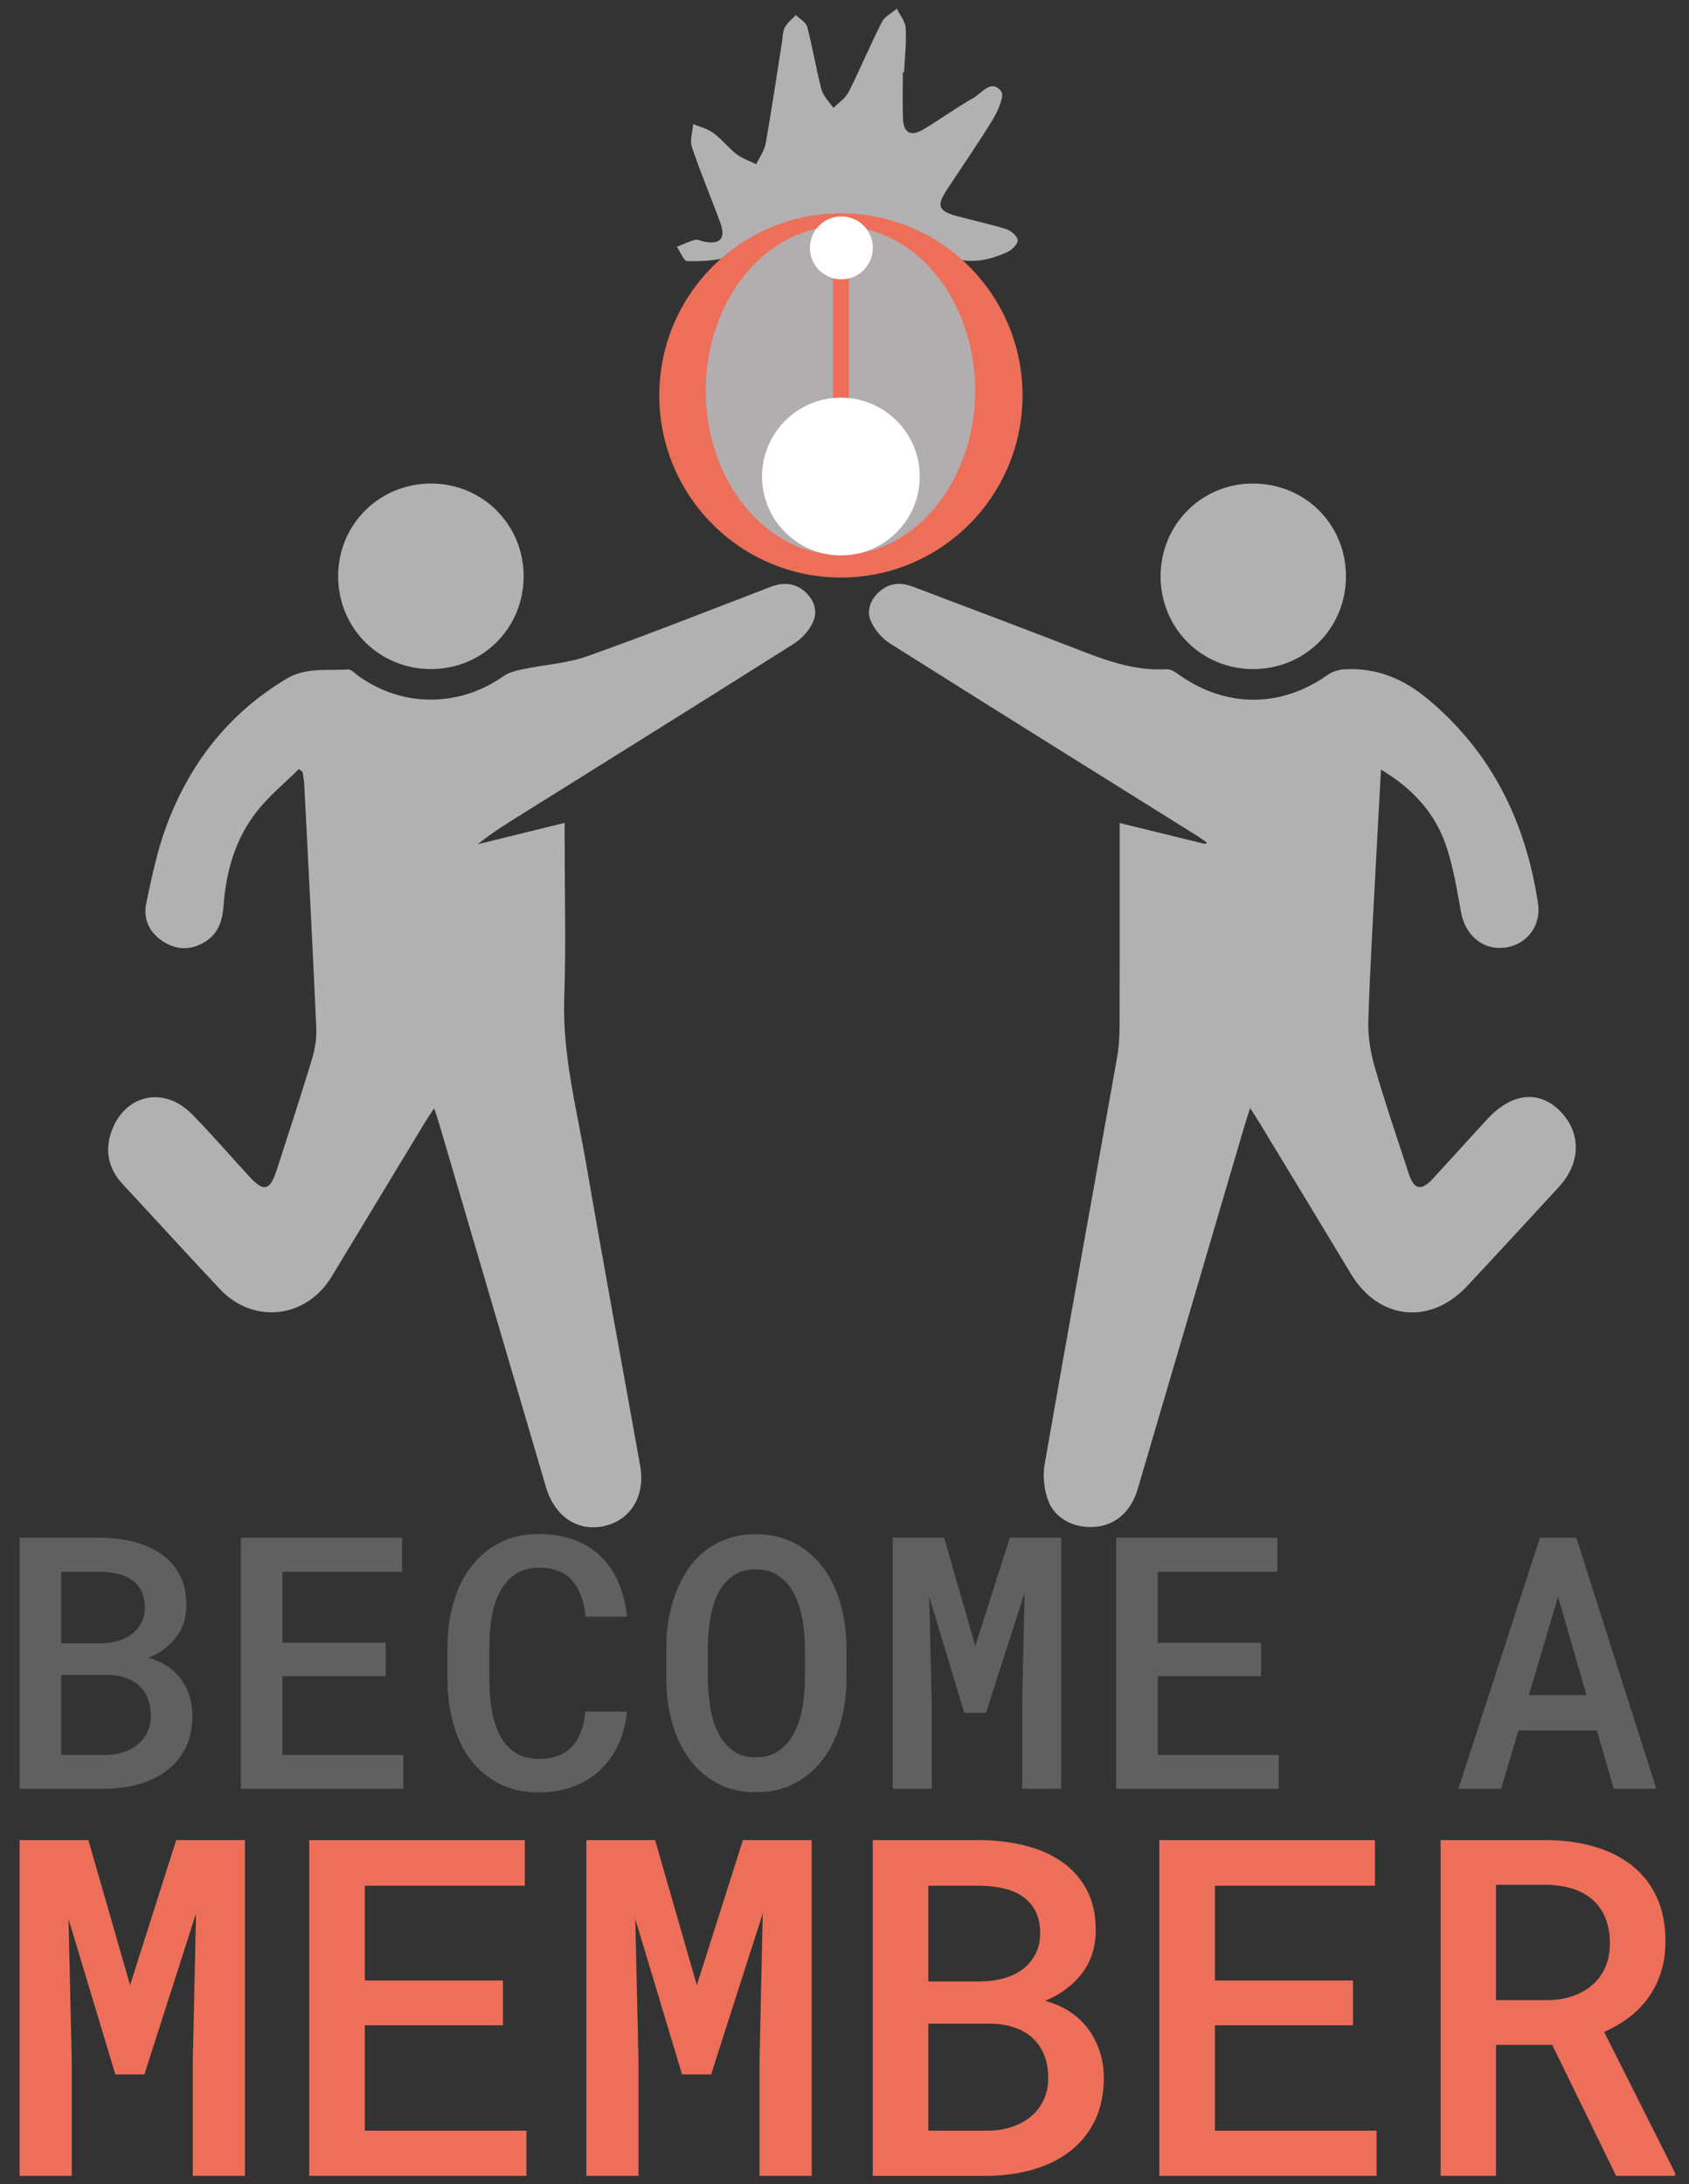 <?xml version="1.0" encoding="utf-8"?>
<!-- Generator: Adobe Illustrator 16.0.0, SVG Export Plug-In . SVG Version: 6.00 Build 0)  -->
<!DOCTYPE svg PUBLIC "-//W3C//DTD SVG 1.1//EN" "http://www.w3.org/Graphics/SVG/1.1/DTD/svg11.dtd">
<svg version="1.1" id="Ebene_1" xmlns="http://www.w3.org/2000/svg" xmlns:xlink="http://www.w3.org/1999/xlink" x="0px" y="0px"
	 width="247.5px" height="320px" viewBox="0 0 247.5 320" enable-background="new 0 0 247.5 320" xml:space="preserve">
<rect x="0" y="0" width="247.5" height="320" fill="#333333" stroke="none"/>
<path fill-rule="evenodd" clip-rule="evenodd" fill="#B1B1B1" d="M43.785,112.675c-2.045,2.032-4.311,3.892-6.091,6.135
	c-3.186,4.017-4.567,8.808-4.934,13.878c-0.157,2.157-0.749,4.05-2.656,5.256c-1.952,1.234-4.01,1.315-6.005,0.114
	c-2.154-1.297-3.167-3.327-2.663-5.743c0.78-3.729,1.561-7.504,2.865-11.07c3.386-9.255,9.136-16.709,17.707-21.816
	c2.809-1.674,5.953-1.16,8.978-1.347c0.488-0.03,1.034,0.587,1.528,0.943c6.445,4.639,14.766,4.618,21.266,0.036
	c0.822-0.58,1.931-0.831,2.946-1.043c3.116-0.653,6.389-0.828,9.354-1.884c8.996-3.201,17.878-6.722,26.799-10.137
	c1.797-0.688,3.482-0.664,4.997,0.62c1.389,1.18,1.976,2.846,1.298,4.424c-0.544,1.27-1.654,2.512-2.833,3.258
	c-13.44,8.5-26.942,16.902-40.428,25.333c-2.006,1.252-4.011,2.507-5.886,4.048c4.146-1.019,8.291-2.037,12.713-3.125
	c0,0.958,0,1.685,0,2.411c0,7.718,0.213,15.442-0.057,23.149c-0.294,8.381,1.837,16.385,3.232,24.501
	c2.53,14.727,5.272,29.42,7.892,44.133c0.785,4.406-1.387,7.957-5.275,8.826c-3.894,0.869-7.264-1.399-8.538-5.737
	c-5.212-17.737-10.426-35.478-15.641-53.216c-0.186-0.633-0.406-1.253-0.733-2.257c-0.587,0.895-0.993,1.475-1.359,2.08
	c-4.56,7.533-9.109,15.071-13.673,22.601c-3.716,6.135-11.471,7.014-16.371,1.808c-4.772-5.072-9.456-10.229-14.203-15.323
	c-2.054-2.204-2.681-4.745-1.747-7.566c1.848-5.584,7.691-6.969,11.838-2.758c2.873,2.916,5.551,6.027,8.316,9.047
	c2.256,2.465,3.135,2.261,4.174-0.975c1.709-5.327,3.466-10.639,5.086-15.994c0.448-1.476,0.734-3.085,0.667-4.616
	c-0.528-11.938-1.16-23.87-1.77-35.804c-0.03-0.595-0.158-1.185-0.24-1.777C44.153,112.951,43.97,112.813,43.785,112.675z"/>
<path fill-rule="evenodd" clip-rule="evenodd" fill="#B1B1B1" d="M202.363,112.75c-0.209,3.844-0.407,7.305-0.586,10.768
	c-0.451,8.659-0.976,17.314-1.271,25.979c-0.078,2.264,0.306,4.627,0.935,6.814c1.513,5.241,3.283,10.41,4.979,15.596
	c0.789,2.415,1.837,2.635,3.565,0.758c2.686-2.912,5.33-5.86,8.019-8.768c3.373-3.645,7.234-4.183,10.24-1.466
	c3.47,3.138,3.571,7.786,0.216,11.429c-4.482,4.874-8.97,9.747-13.495,14.582c-5.39,5.753-12.936,4.935-16.991-1.785
	c-4.478-7.424-8.973-14.833-13.462-22.248c-0.349-0.576-0.729-1.134-1.328-2.065c-0.338,1.061-0.588,1.796-0.806,2.539
	c-5.216,17.735-10.424,35.471-15.644,53.208c-0.992,3.373-3.239,5.351-6.279,5.605c-2.935,0.244-5.833-1.137-6.854-3.825
	c-0.617-1.63-0.82-3.638-0.521-5.358c3.472-19.894,7.085-39.769,10.624-59.652c0.261-1.467,0.35-2.982,0.355-4.477
	c0.03-9.082,0.016-18.162,0.015-27.243c0-0.742,0-1.483,0-2.566c4.342,1.065,8.468,2.077,12.593,3.089
	c0.051-0.081,0.104-0.161,0.156-0.24c-0.439-0.308-0.867-0.635-1.32-0.92c-15.045-9.404-30.111-18.779-45.115-28.25
	c-1.174-0.74-2.241-2.017-2.788-3.288c-0.647-1.505-0.055-3.105,1.23-4.26c1.479-1.329,3.162-1.433,4.968-0.746
	c7.649,2.914,15.318,5.782,22.951,8.735c4.593,1.776,9.133,3.658,14.22,3.352c0.583-0.035,1.263,0.421,1.79,0.798
	c6.843,4.886,14.973,4.881,21.764,0.042c0.708-0.506,1.706-0.792,2.589-0.836c4.644-0.237,8.566,1.402,12.143,4.392
	c9.392,7.851,14.335,18.046,16.119,29.93c0.498,3.32-1.717,6.061-4.84,6.461c-3.226,0.414-5.814-1.787-6.438-5.183
	c-0.626-3.403-1.161-6.878-2.323-10.112C210.144,118.998,206.985,115.516,202.363,112.75z"/>
<path fill-rule="evenodd" clip-rule="evenodd" fill="#B1B1B1" d="M76.733,84.347c0.036,7.64-5.984,13.69-13.606,13.676
	c-7.547-0.012-13.518-5.95-13.576-13.504c-0.058-7.604,5.976-13.671,13.607-13.68C70.675,70.832,76.698,76.824,76.733,84.347z"/>
<path fill-rule="evenodd" clip-rule="evenodd" fill="#B1B1B1" d="M197.232,84.429c0.01,7.629-6.041,13.641-13.683,13.596
	c-7.532-0.043-13.486-6.047-13.481-13.59c0.006-7.555,5.969-13.571,13.479-13.594C191.211,70.815,197.221,76.784,197.232,84.429z"/>
<path fill-rule="evenodd" clip-rule="evenodd" fill="#B1B1B1" d="M132.3,10.587c0,2.251-0.057,4.503,0.017,6.753
	c0.066,2.131,1.143,2.731,2.991,1.623c2.471-1.479,4.81-3.185,7.312-4.604c1.258-0.715,2.646-2.833,4.082-0.986
	c0.522,0.674-0.463,2.879-1.21,4.112c-2.144,3.54-4.534,6.931-6.795,10.403c-1.475,2.266-1.17,3.035,1.48,3.757
	c2.431,0.662,4.906,1.173,7.307,1.934c0.692,0.221,1.654,1.082,1.648,1.64c-0.007,0.601-0.896,1.438-1.59,1.745
	c-2.936,1.297-5.823,1.86-9.061,0.395c-3.892-1.761-7.744-0.943-11.246,1.493c-3.358,2.334-4.73,2.343-8.04,0.023
	c-3.875-2.718-7.917-2.885-12.32-1.316c-1.908,0.679-4.099,0.724-6.156,0.707c-0.514-0.004-1.018-1.368-1.526-2.106
	c0.873-0.349,1.725-0.768,2.625-1.013c0.387-0.105,0.87,0.159,1.312,0.248c2.392,0.479,3.264-0.441,2.429-2.732
	c-1.356-3.72-2.911-7.37-4.171-11.122c-0.333-0.988,0.103-2.233,0.186-3.361c0.99,0.417,2.103,0.67,2.944,1.29
	c1.223,0.902,2.179,2.162,3.385,3.091c0.85,0.654,1.928,1.013,2.904,1.503c0.477-1.002,1.201-1.962,1.387-3.017
	c0.882-4.963,1.614-9.952,2.404-14.932c0.113-0.711,0.091-1.503,0.414-2.106c0.37-0.69,1.054-1.21,1.603-1.804
	c0.578,0.572,1.499,1.055,1.675,1.731c0.797,3.044,1.292,6.168,2.099,9.209c0.26,0.977,1.143,1.787,1.74,2.674
	c0.758-0.772,1.764-1.417,2.228-2.336c1.701-3.373,3.153-6.873,4.863-10.242c0.413-0.818,1.447-1.32,2.196-1.968
	c0.458,0.944,1.251,1.872,1.303,2.838c0.12,2.148-0.137,4.315-0.238,6.476C132.418,10.587,132.357,10.587,132.3,10.587z"/>
<path fill="#606060" d="M2.877,262.06v-36.782h11.747c1.768,0.018,3.423,0.219,4.964,0.606c1.541,0.387,2.888,0.985,4.042,1.794
	c1.153,0.808,2.059,1.839,2.715,3.094c0.657,1.255,0.977,2.741,0.96,4.46c-0.017,1.818-0.523,3.372-1.516,4.661
	c-0.994,1.287-2.333,2.286-4.017,2.992c1.027,0.286,1.941,0.695,2.741,1.226c0.799,0.531,1.469,1.167,2.008,1.907
	c0.539,0.742,0.951,1.563,1.238,2.462c0.286,0.903,0.43,1.858,0.43,2.869c0,1.752-0.32,3.292-0.96,4.622
	c-0.64,1.331-1.528,2.442-2.665,3.336c-1.136,0.893-2.485,1.569-4.042,2.033c-1.558,0.463-3.238,0.703-5.04,0.72H2.877z
	 M8.966,240.763h5.81c0.909-0.016,1.756-0.139,2.54-0.366c0.783-0.227,1.461-0.563,2.034-1.011c0.572-0.445,1.026-0.993,1.363-1.642
	c0.337-0.648,0.505-1.394,0.505-2.236c0-0.925-0.16-1.718-0.48-2.375c-0.32-0.655-0.77-1.194-1.352-1.616
	c-0.581-0.421-1.267-0.728-2.059-0.921c-0.792-0.193-1.659-0.3-2.602-0.316h-5.76V240.763z M8.966,245.387v11.722h6.619
	c0.96-0.018,1.835-0.164,2.627-0.442c0.791-0.277,1.474-0.66,2.046-1.148c0.572-0.489,1.022-1.087,1.351-1.795
	c0.329-0.707,0.493-1.498,0.493-2.374c0-0.926-0.144-1.757-0.43-2.489c-0.287-0.731-0.699-1.352-1.238-1.855
	c-0.54-0.507-1.197-0.898-1.971-1.176c-0.775-0.278-1.642-0.425-2.602-0.441H8.966z"/>
<path fill="#606060" d="M56.519,245.563H41.387v11.546h17.709v4.951H35.298v-36.782h23.621v5.002H41.387v10.383h15.132V245.563z"/>
<path fill="#606060" d="M91.87,250.768c-0.168,1.769-0.589,3.381-1.263,4.838c-0.674,1.457-1.566,2.702-2.678,3.738
	c-1.111,1.035-2.421,1.835-3.928,2.399c-1.508,0.564-3.188,0.847-5.04,0.847c-2.24,0-4.193-0.433-5.861-1.3
	c-1.667-0.868-3.056-2.042-4.168-3.525c-1.111-1.481-1.945-3.218-2.501-5.204c-0.555-1.987-0.842-4.109-0.859-6.366v-5.026
	c0.017-2.24,0.312-4.358,0.884-6.354c0.572-1.996,1.418-3.738,2.539-5.229c1.12-1.492,2.514-2.67,4.181-3.537
	c1.667-0.868,3.604-1.301,5.811-1.301c1.937,0,3.663,0.286,5.179,0.859c1.515,0.572,2.813,1.38,3.89,2.425
	c1.078,1.045,1.937,2.315,2.577,3.814s1.052,3.166,1.238,5.002h-6.063c-0.101-1.079-0.307-2.059-0.618-2.943
	c-0.312-0.884-0.737-1.642-1.276-2.273c-0.539-0.632-1.216-1.115-2.033-1.453c-0.817-0.336-1.781-0.505-2.893-0.505
	c-1.364,0-2.51,0.312-3.436,0.936c-0.927,0.622-1.676,1.461-2.249,2.513c-0.573,1.052-0.981,2.271-1.225,3.651
	c-0.245,1.38-0.367,2.829-0.367,4.345v5.077c0,1.584,0.122,3.069,0.367,4.459c0.244,1.391,0.644,2.606,1.2,3.65
	c0.556,1.044,1.296,1.87,2.223,2.476c0.926,0.606,2.08,0.91,3.461,0.91c2.123,0,3.739-0.603,4.851-1.808
	c1.112-1.202,1.769-2.908,1.971-5.114H91.87z"/>
<path fill="#606060" d="M124.037,246.043c0,2.173-0.276,4.257-0.832,6.253c-0.557,1.995-1.386,3.755-2.488,5.279
	c-1.104,1.524-2.484,2.737-4.144,3.639c-1.659,0.9-3.601,1.352-5.823,1.352c-2.207,0-4.126-0.455-5.76-1.365
	c-1.634-0.908-2.994-2.126-4.08-3.65c-1.086-1.523-1.903-3.28-2.451-5.267c-0.547-1.987-0.821-4.067-0.821-6.24v-4.699
	c0-1.447,0.122-2.862,0.366-4.244c0.244-1.379,0.607-2.682,1.086-3.902c0.48-1.222,1.077-2.35,1.794-3.386
	c0.715-1.035,1.557-1.924,2.525-2.665c0.969-0.74,2.063-1.321,3.285-1.743c1.221-0.421,2.563-0.632,4.029-0.632
	c2.224,0,4.165,0.455,5.823,1.365c1.659,0.908,3.044,2.126,4.156,3.65c1.112,1.523,1.945,3.287,2.502,5.292
	c0.556,2.004,0.832,4.093,0.832,6.265V246.043z M117.95,241.293c-0.017-1.38-0.143-2.753-0.379-4.117s-0.632-2.58-1.187-3.649
	c-0.556-1.07-1.293-1.938-2.211-2.603s-2.068-0.999-3.449-0.999c-1.364,0-2.497,0.334-3.397,0.999
	c-0.901,0.665-1.618,1.537-2.148,2.614c-0.53,1.078-0.901,2.295-1.111,3.65c-0.211,1.357-0.325,2.725-0.341,4.104v4.75
	c0.017,1.381,0.134,2.75,0.353,4.105c0.22,1.355,0.594,2.576,1.125,3.663c0.53,1.086,1.246,1.967,2.147,2.639
	c0.901,0.676,2.034,1.011,3.398,1.011c1.381,0,2.53-0.335,3.449-1.011c0.917-0.672,1.654-1.548,2.209-2.626
	c0.557-1.079,0.948-2.3,1.175-3.663c0.228-1.364,0.35-2.737,0.367-4.118V241.293z"/>
<path fill="#606060" d="M138.347,225.277l4.571,15.891l5.053-15.891h7.528v36.782h-5.71v-12.632l0.354-16.117l-5.66,17.634h-3.182
	l-5.129-17.027l0.354,15.511v12.632h-5.709v-36.782H138.347z"/>
<path fill="#606060" d="M184.788,245.563h-15.134v11.546h17.709v4.951h-23.797v-36.782h23.621v5.002h-17.533v10.383h15.134V245.563z
	"/>
<path fill="#606060" d="M233.995,253.521H222.5l-2.526,8.539h-6.264l11.947-36.782h5.331l11.722,36.782h-6.239L233.995,253.521z
	 M224.042,248.343h8.438l-4.169-14.426L224.042,248.343z"/>
<path fill="#ED6F59" d="M12.946,269.581l6.116,21.252l6.757-21.252h10.069v49.194h-7.636v-16.894l0.473-21.556l-7.568,23.583h-4.258
	l-6.858-22.772l0.473,20.745v16.894H2.877v-49.194H12.946z"/>
<path fill="#ED6F59" d="M73.695,296.713H53.457v15.439h23.685v6.623H45.314v-49.194h31.59v6.69H53.457v13.886h20.238V296.713z"/>
<path fill="#ED6F59" d="M95.995,269.581l6.115,21.252l6.757-21.252h10.069v49.194h-7.636v-16.894l0.473-21.556l-7.569,23.583h-4.257
	l-6.858-22.772l0.473,20.745v16.894h-7.636v-49.194H95.995z"/>
<path fill="#ED6F59" d="M127.89,318.775v-49.194h15.711c2.366,0.023,4.578,0.294,6.639,0.812c2.061,0.519,3.863,1.317,5.407,2.399
	c1.542,1.08,2.753,2.46,3.632,4.138c0.879,1.679,1.305,3.666,1.283,5.964c-0.022,2.433-0.698,4.51-2.027,6.233
	s-3.119,3.057-5.372,4.003c1.374,0.384,2.597,0.93,3.667,1.64c1.068,0.71,1.964,1.561,2.685,2.551
	c0.722,0.992,1.273,2.09,1.656,3.295s0.575,2.482,0.575,3.834c0,2.344-0.43,4.405-1.285,6.183c-0.855,1.78-2.043,3.267-3.564,4.461
	c-1.521,1.194-3.321,2.1-5.405,2.72s-4.331,0.941-6.741,0.963H127.89z M136.032,290.294h7.771c1.218-0.023,2.35-0.187,3.396-0.492
	c1.047-0.303,1.953-0.754,2.719-1.351c0.766-0.596,1.375-1.328,1.825-2.195s0.677-1.863,0.677-2.99c0-1.239-0.216-2.298-0.643-3.177
	c-0.429-0.878-1.03-1.599-1.808-2.161s-1.695-0.976-2.754-1.233c-1.059-0.259-2.219-0.4-3.48-0.423h-7.703V290.294z
	 M136.032,296.477v15.676h8.852c1.285-0.021,2.455-0.219,3.514-0.591c1.06-0.372,1.972-0.883,2.738-1.536
	c0.765-0.654,1.368-1.454,1.808-2.399c0.438-0.946,0.658-2.005,0.658-3.177c0-1.238-0.192-2.347-0.574-3.328
	c-0.383-0.979-0.936-1.808-1.655-2.483c-0.722-0.676-1.6-1.198-2.635-1.57c-1.038-0.372-2.197-0.568-3.481-0.591H136.032z"/>
<path fill="#ED6F59" d="M198.269,296.713H178.03v15.439h23.685v6.623h-31.828v-49.194h31.592v6.69H178.03v13.886h20.238V296.713z"/>
<path fill="#ED6F59" d="M227.461,299.584h-8.244v19.191h-8.109v-49.194h15.542c2.522,0.023,4.849,0.344,6.978,0.963
	c2.128,0.619,3.97,1.544,5.524,2.771c1.554,1.229,2.759,2.766,3.615,4.613c0.855,1.847,1.283,4.009,1.283,6.486
	c0,1.666-0.22,3.182-0.658,4.545c-0.439,1.362-1.054,2.597-1.841,3.698c-0.79,1.104-1.735,2.073-2.839,2.906
	c-1.104,0.834-2.32,1.544-3.648,2.129l10.405,20.678v0.405h-8.649L227.461,299.584z M219.217,293.029h7.466
	c1.353,0,2.592-0.19,3.718-0.574c1.125-0.383,2.1-0.93,2.922-1.639s1.459-1.577,1.909-2.602c0.451-1.025,0.675-2.2,0.675-3.53
	c0-1.374-0.213-2.591-0.641-3.649c-0.429-1.059-1.042-1.948-1.842-2.669s-1.773-1.268-2.922-1.64
	c-1.148-0.371-2.434-0.568-3.853-0.59h-7.433V293.029z"/>
<g>
	<ellipse fill="#ED6F59" cx="123.224" cy="57.934" rx="26.614" ry="26.68"/>
	<ellipse fill="#B2AEB0" cx="123.158" cy="57.22" rx="19.735" ry="24.084"/>
	<rect x="122.056" y="33.136" fill="#ED6F59" width="2.338" height="48.168"/>
	<circle fill="#FFFFFF" cx="123.224" cy="69.813" r="11.554"/>
	<circle fill="#FFFFFF" cx="123.289" cy="36.316" r="4.609"/>
</g>
</svg>
